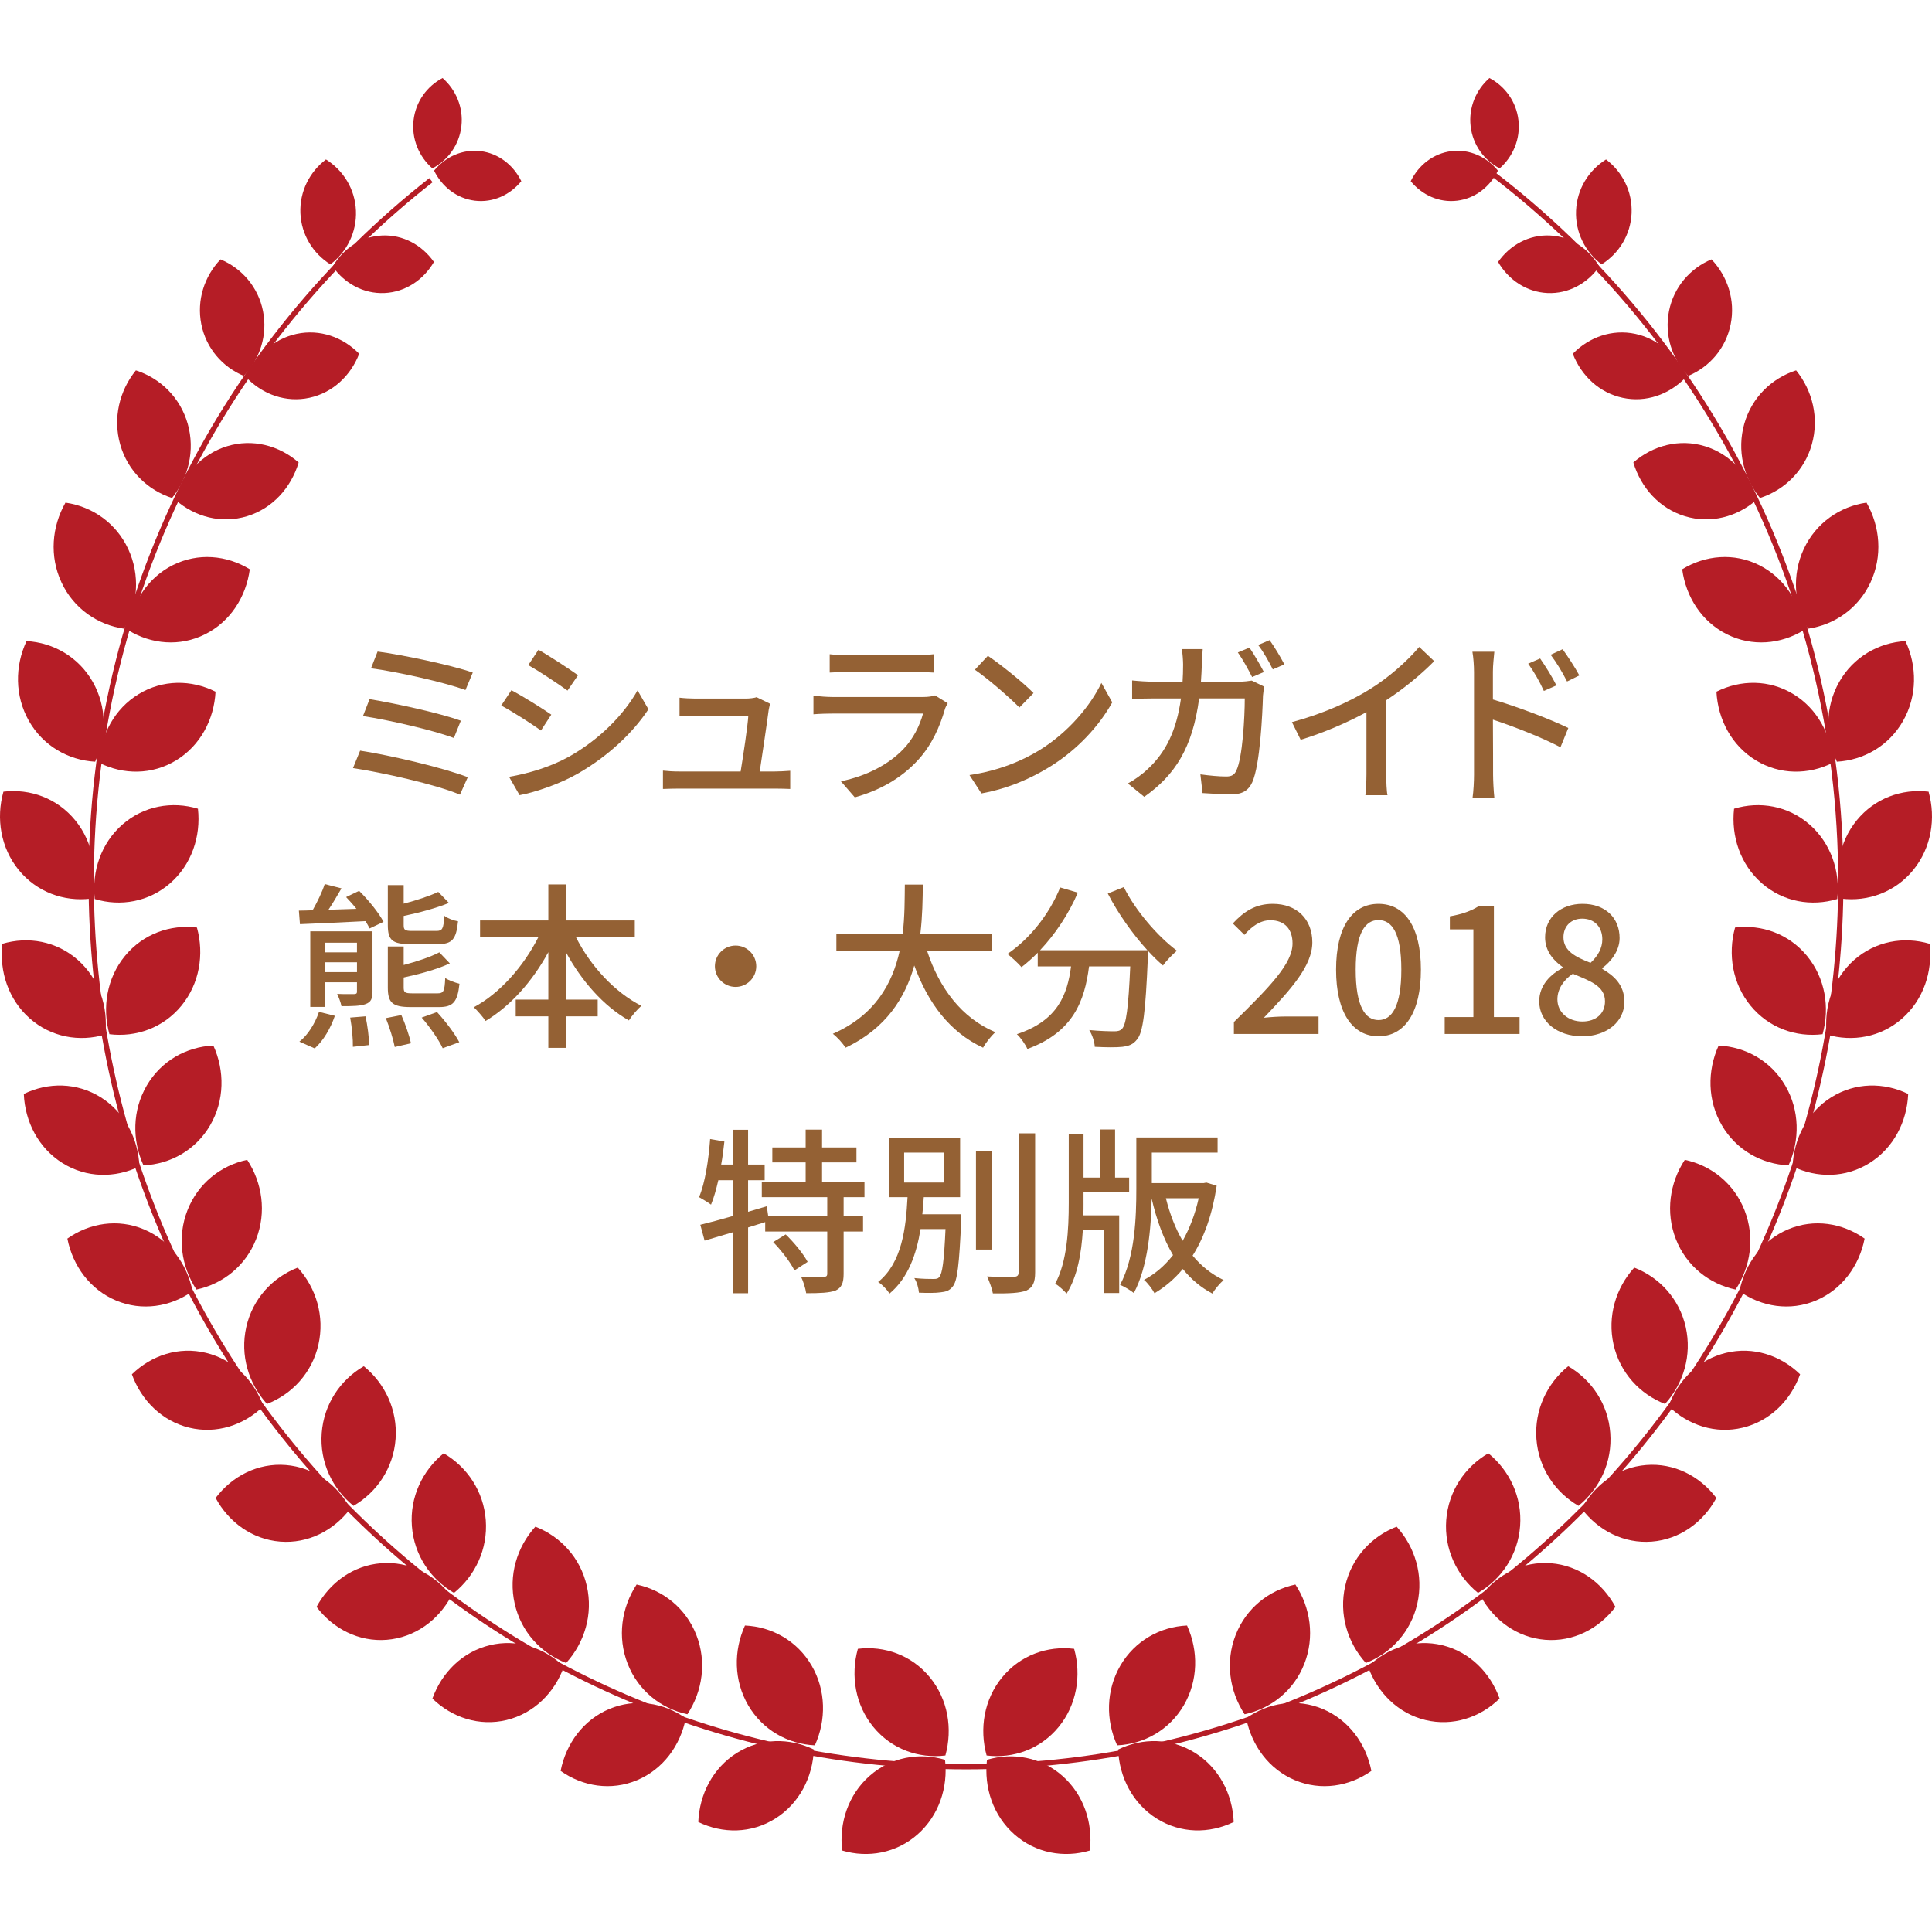 <?xml version="1.0" encoding="utf-8"?>
<!-- Generator: Adobe Illustrator 25.4.5, SVG Export Plug-In . SVG Version: 6.00 Build 0)  -->
<svg version="1.1" id="レイヤー_1" xmlns="http://www.w3.org/2000/svg" xmlns:xlink="http://www.w3.org/1999/xlink" x="0px"
	 y="0px" width="130px" height="130px" viewBox="0 0 130 130" enable-background="new 0 0 130 130" xml:space="preserve">
<g>
	<g>
		<g>
			<g>
				<g>
					<path fill="#B51D26" d="M35.076,12.191c-0.761,0.93-1.908,1.46-3.122,1.313c-1.214-0.147-2.213-0.936-2.746-2.023
						c0.761-0.93,1.908-1.46,3.122-1.313C33.544,10.315,34.542,11.104,35.076,12.191z"/>
					<path fill="#B51D26" d="M29.779,5.25c0.898,0.789,1.409,1.978,1.267,3.236c-0.142,1.258-0.904,2.293-1.952,2.846
						c-0.897-0.789-1.409-1.978-1.267-3.236C27.969,6.838,28.73,5.803,29.779,5.25z"/>
				</g>
				<g>
					<path fill="#B51D26" d="M29.198,17.627c-0.702,1.205-1.914,2.027-3.324,2.091c-1.409,0.064-2.687-0.645-3.487-1.781
						c0.702-1.205,1.914-2.027,3.324-2.091C27.12,15.781,28.398,16.49,29.198,17.627z"/>
					<path fill="#B51D26" d="M21.934,10.729c1.162,0.727,1.955,1.984,2.017,3.445c0.062,1.461-0.622,2.785-1.719,3.615
						c-1.162-0.727-1.956-1.984-2.018-3.445C20.153,12.883,20.837,11.559,21.934,10.729z"/>
				</g>
				<g>
					<path fill="#B51D26" d="M24.17,23.805c-0.574,1.479-1.788,2.627-3.353,2.963c-1.565,0.337-3.118-0.217-4.213-1.338
						c0.574-1.48,1.788-2.627,3.353-2.963C21.523,22.131,23.076,22.684,24.17,23.805z"/>
					<path fill="#B51D26" d="M14.837,17.453c1.428,0.595,2.534,1.853,2.859,3.475c0.324,1.623-0.209,3.232-1.291,4.367
						c-1.427-0.595-2.535-1.853-2.859-3.475C13.222,20.197,13.755,18.587,14.837,17.453z"/>
				</g>
				<g>
					<path fill="#B51D26" d="M20.096,31.119c-0.51,1.702-1.761,3.095-3.475,3.616c-1.714,0.522-3.493,0.052-4.81-1.094
						c0.51-1.703,1.761-3.095,3.475-3.617C17,29.503,18.779,29.973,20.096,31.119z"/>
					<path fill="#B51D26" d="M9.143,24.921c1.642,0.529,2.986,1.825,3.489,3.602c0.504,1.777,0.05,3.62-1.056,4.986
						c-1.642-0.529-2.986-1.825-3.489-3.602C7.584,28.13,8.037,26.286,9.143,24.921z"/>
				</g>
				<g>
					<path fill="#B51D26" d="M16.808,38.305c-0.247,1.859-1.315,3.528-3.009,4.375c-1.694,0.848-3.619,0.676-5.177-0.279
						c0.248-1.859,1.316-3.528,3.009-4.376C13.325,37.179,15.25,37.35,16.808,38.305z"/>
					<path fill="#B51D26" d="M4.405,33.821c1.793,0.256,3.403,1.363,4.221,3.119c0.818,1.756,0.653,3.751-0.269,5.366
						c-1.793-0.257-3.404-1.363-4.221-3.119C3.318,37.431,3.483,35.436,4.405,33.821z"/>
				</g>
				<g>
					<path fill="#B51D26" d="M14.504,46.542c-0.098,1.874-1.029,3.629-2.649,4.618c-1.62,0.99-3.552,0.984-5.181,0.166
						c0.098-1.874,1.029-3.628,2.65-4.618C10.943,45.718,12.875,45.724,14.504,46.542z"/>
					<path fill="#B51D26" d="M1.785,43.137c1.808,0.102,3.501,1.067,4.456,2.746c0.955,1.679,0.95,3.682,0.16,5.371
						c-1.808-0.102-3.501-1.067-4.456-2.746C0.99,46.828,0.996,44.825,1.785,43.137z"/>
				</g>
				<g>
					<path fill="#B51D26" d="M13.319,54.417c0.206,1.864-0.428,3.756-1.865,5.013c-1.437,1.258-3.343,1.588-5.081,1.064
						c-0.206-1.864,0.428-3.756,1.865-5.014C9.675,54.223,11.581,53.893,13.319,54.417z"/>
					<path fill="#B51D26" d="M0.23,53.27c1.799-0.214,3.623,0.443,4.837,1.933c1.213,1.49,1.532,3.465,1.027,5.267
						c-1.798,0.214-3.624-0.443-4.837-1.933C0.044,57.047-0.275,55.072,0.23,53.27z"/>
				</g>
				<g>
					<path fill="#B51D26" d="M13.251,62.412c0.498,1.804,0.173,3.778-1.046,5.262c-1.218,1.485-3.046,2.135-4.844,1.914
						c-0.499-1.804-0.173-3.778,1.046-5.263C9.626,62.841,11.454,62.191,13.251,62.412z"/>
					<path fill="#B51D26" d="M0.158,63.507c1.74-0.517,3.645-0.179,5.077,1.084c1.432,1.263,2.059,3.158,1.846,5.021
						c-1.74,0.517-3.645,0.179-5.077-1.084C0.572,67.264-0.055,65.37,0.158,63.507z"/>
				</g>
				<g>
					<path fill="#B51D26" d="M14.357,70.353c0.771,1.698,0.755,3.7-0.219,5.368c-0.973,1.668-2.677,2.613-4.485,2.694
						c-0.771-1.698-0.755-3.7,0.219-5.368C10.845,71.379,12.549,70.434,14.357,70.353z"/>
					<path fill="#B51D26" d="M1.602,73.609c1.638-0.799,3.57-0.782,5.179,0.227c1.609,1.009,2.521,2.775,2.599,4.649
						c-1.638,0.799-3.57,0.782-5.18-0.227C2.592,77.249,1.68,75.484,1.602,73.609z"/>
				</g>
				<g>
					<path fill="#B51D26" d="M16.633,78.043c1.02,1.551,1.308,3.531,0.601,5.337c-0.707,1.806-2.245,3.018-4.019,3.393
						c-1.02-1.55-1.308-3.531-0.601-5.337C13.321,79.63,14.859,78.418,16.633,78.043z"/>
					<path fill="#B51D26" d="M4.533,83.343c1.496-1.057,3.406-1.356,5.149-0.623c1.743,0.733,2.912,2.328,3.274,4.166
						c-1.496,1.057-3.406,1.356-5.149,0.623C6.064,86.776,4.895,85.182,4.533,83.343z"/>
				</g>
				<g>
					<path fill="#B51D26" d="M20.035,85.295c1.239,1.368,1.82,3.278,1.392,5.176c-0.428,1.898-1.767,3.342-3.463,3.998
						c-1.239-1.368-1.82-3.278-1.392-5.176C17,87.395,18.339,85.95,20.035,85.295z"/>
					<path fill="#B51D26" d="M8.874,92.475c1.32-1.284,3.162-1.887,4.993-1.443c1.831,0.444,3.224,1.832,3.857,3.59
						c-1.32,1.284-3.162,1.887-4.994,1.443C10.9,95.62,9.507,94.233,8.874,92.475z"/>
				</g>
				<g>
					<path fill="#B51D26" d="M24.48,91.931c1.426,1.155,2.283,2.951,2.139,4.894c-0.143,1.944-1.253,3.583-2.833,4.5
						c-1.427-1.155-2.283-2.95-2.139-4.894C21.79,94.487,22.9,92.847,24.48,91.931z"/>
					<path fill="#B51D26" d="M14.51,100.795c1.115-1.479,2.847-2.366,4.722-2.217c1.875,0.149,3.457,1.299,4.341,2.936
						c-1.115,1.478-2.847,2.366-4.722,2.217C16.976,103.583,15.394,102.432,14.51,100.795z"/>
				</g>
				<g>
					<path fill="#B51D26" d="M29.854,97.789c1.579,0.917,2.689,2.556,2.833,4.5c0.144,1.944-0.713,3.739-2.139,4.894
						c-1.579-0.917-2.689-2.556-2.833-4.5C27.571,100.74,28.428,98.944,29.854,97.789z"/>
					<path fill="#B51D26" d="M21.301,108.123c0.885-1.637,2.466-2.787,4.341-2.936c1.875-0.149,3.607,0.739,4.722,2.217
						c-0.885,1.637-2.466,2.787-4.341,2.936C24.148,110.489,22.416,109.601,21.301,108.123z"/>
				</g>
				<g>
					<path fill="#B51D26" d="M36.023,102.725c1.696,0.656,3.035,2.1,3.463,3.998c0.429,1.898-0.152,3.808-1.392,5.176
						c-1.696-0.656-3.035-2.1-3.463-3.998C34.203,106.003,34.784,104.093,36.023,102.725z"/>
					<path fill="#B51D26" d="M29.096,114.293c0.632-1.758,2.026-3.145,3.857-3.59c1.831-0.444,3.674,0.158,4.994,1.443
						c-0.633,1.758-2.026,3.145-3.857,3.59C32.259,116.18,30.416,115.578,29.096,114.293z"/>
				</g>
				<g>
					<path fill="#B51D26" d="M42.836,106.619c1.774,0.375,3.312,1.587,4.019,3.393c0.708,1.806,0.419,3.786-0.601,5.337
						c-1.774-0.376-3.312-1.587-4.019-3.393C41.528,110.15,41.816,108.17,42.836,106.619z"/>
					<path fill="#B51D26" d="M37.723,119.16c0.362-1.838,1.531-3.433,3.274-4.166c1.743-0.733,3.653-0.434,5.149,0.623
						c-0.362,1.838-1.531,3.433-3.274,4.166C41.129,120.517,39.218,120.218,37.723,119.16z"/>
				</g>
				<g>
					<path fill="#B51D26" d="M50.127,109.378c1.809,0.081,3.512,1.026,4.485,2.694c0.973,1.668,0.99,3.671,0.219,5.368
						c-1.809-0.081-3.512-1.026-4.486-2.694C49.372,113.078,49.356,111.075,50.127,109.378z"/>
					<path fill="#B51D26" d="M46.986,122.598c0.078-1.875,0.989-3.64,2.598-4.649c1.609-1.009,3.541-1.026,5.179-0.227
						c-0.078,1.874-0.989,3.64-2.599,4.649C50.556,123.38,48.624,123.397,46.986,122.598z"/>
				</g>
				<g>
					<path fill="#B51D26" d="M57.723,110.947c1.797-0.221,3.625,0.429,4.844,1.914c1.219,1.485,1.544,3.459,1.046,5.262
						c-1.798,0.221-3.625-0.429-4.844-1.914C57.55,114.724,57.224,112.75,57.723,110.947z"/>
					<path fill="#B51D26" d="M56.666,124.518c-0.213-1.863,0.414-3.757,1.846-5.021c1.432-1.263,3.337-1.601,5.077-1.084
						c0.213,1.863-0.414,3.758-1.847,5.021C60.311,124.697,58.406,125.035,56.666,124.518z"/>
				</g>
			</g>
		</g>
		<g>
			<g>
				<g>
					<path fill="#B51D26" d="M94.924,12.191c0.761,0.93,1.908,1.46,3.122,1.313c1.214-0.147,2.213-0.936,2.746-2.023
						c-0.761-0.93-1.908-1.46-3.122-1.313C96.457,10.315,95.458,11.104,94.924,12.191z"/>
					<path fill="#B51D26" d="M100.221,5.25c-0.898,0.789-1.409,1.978-1.267,3.236c0.142,1.258,0.904,2.293,1.952,2.846
						c0.897-0.789,1.409-1.978,1.267-3.236C102.031,6.838,101.27,5.803,100.221,5.25z"/>
				</g>
				<g>
					<path fill="#B51D26" d="M100.802,17.627c0.702,1.205,1.914,2.027,3.324,2.091c1.409,0.064,2.687-0.645,3.487-1.781
						c-0.702-1.205-1.914-2.027-3.324-2.091C102.88,15.781,101.602,16.49,100.802,17.627z"/>
					<path fill="#B51D26" d="M108.066,10.729c-1.162,0.727-1.955,1.984-2.017,3.445c-0.062,1.461,0.622,2.785,1.719,3.615
						c1.162-0.727,1.956-1.984,2.018-3.445C109.847,12.883,109.163,11.559,108.066,10.729z"/>
				</g>
				<g>
					<path fill="#B51D26" d="M105.83,23.805c0.574,1.479,1.787,2.627,3.353,2.963c1.565,0.337,3.118-0.217,4.213-1.338
						c-0.574-1.48-1.787-2.627-3.353-2.963C108.477,22.131,106.924,22.684,105.83,23.805z"/>
					<path fill="#B51D26" d="M115.163,17.453c-1.427,0.595-2.534,1.853-2.859,3.475c-0.324,1.623,0.209,3.232,1.291,4.367
						c1.427-0.595,2.535-1.853,2.859-3.475C116.778,20.197,116.245,18.587,115.163,17.453z"/>
				</g>
				<g>
					<path fill="#B51D26" d="M109.904,31.119c0.51,1.702,1.761,3.095,3.475,3.616c1.714,0.522,3.493,0.052,4.81-1.094
						c-0.51-1.703-1.761-3.095-3.475-3.617C113,29.503,111.221,29.973,109.904,31.119z"/>
					<path fill="#B51D26" d="M120.857,24.921c-1.642,0.529-2.986,1.825-3.489,3.602c-0.503,1.777-0.05,3.62,1.056,4.986
						c1.642-0.529,2.986-1.825,3.489-3.602C122.416,28.13,121.963,26.286,120.857,24.921z"/>
				</g>
				<g>
					<path fill="#B51D26" d="M113.192,38.305c0.247,1.859,1.315,3.528,3.009,4.375c1.694,0.848,3.619,0.676,5.177-0.279
						c-0.248-1.859-1.315-3.528-3.009-4.376C116.675,37.179,114.75,37.35,113.192,38.305z"/>
					<path fill="#B51D26" d="M125.595,33.821c-1.793,0.256-3.403,1.363-4.221,3.119c-0.818,1.756-0.653,3.751,0.269,5.366
						c1.793-0.257,3.403-1.363,4.221-3.119C126.682,37.431,126.517,35.436,125.595,33.821z"/>
				</g>
				<g>
					<path fill="#B51D26" d="M115.496,46.542c0.098,1.874,1.029,3.629,2.649,4.618c1.62,0.99,3.552,0.984,5.181,0.166
						c-0.098-1.874-1.029-3.628-2.65-4.618C119.057,45.718,117.125,45.724,115.496,46.542z"/>
					<path fill="#B51D26" d="M128.215,43.137c-1.808,0.102-3.501,1.067-4.456,2.746c-0.955,1.679-0.95,3.682-0.16,5.371
						c1.808-0.102,3.501-1.067,4.456-2.746C129.01,46.828,129.004,44.825,128.215,43.137z"/>
				</g>
				<g>
					<path fill="#B51D26" d="M116.681,54.417c-0.206,1.864,0.428,3.756,1.865,5.013c1.437,1.258,3.343,1.588,5.081,1.064
						c0.206-1.864-0.428-3.756-1.865-5.014C120.325,54.223,118.419,53.893,116.681,54.417z"/>
					<path fill="#B51D26" d="M129.77,53.27c-1.799-0.214-3.624,0.443-4.837,1.933c-1.213,1.49-1.532,3.465-1.027,5.267
						c1.799,0.214,3.624-0.443,4.837-1.933C129.956,57.047,130.275,55.072,129.77,53.27z"/>
				</g>
				<g>
					<path fill="#B51D26" d="M116.749,62.412c-0.498,1.804-0.173,3.778,1.046,5.262c1.218,1.485,3.046,2.135,4.844,1.914
						c0.498-1.804,0.173-3.778-1.046-5.263C120.374,62.841,118.546,62.191,116.749,62.412z"/>
					<path fill="#B51D26" d="M129.842,63.507c-1.74-0.517-3.645-0.179-5.077,1.084c-1.432,1.263-2.06,3.158-1.846,5.021
						c1.74,0.517,3.645,0.179,5.077-1.084C129.428,67.264,130.055,65.37,129.842,63.507z"/>
				</g>
				<g>
					<path fill="#B51D26" d="M115.643,70.353c-0.771,1.698-0.755,3.7,0.219,5.368c0.973,1.668,2.677,2.613,4.485,2.694
						c0.771-1.698,0.755-3.7-0.219-5.368C119.155,71.379,117.451,70.434,115.643,70.353z"/>
					<path fill="#B51D26" d="M128.398,73.609c-1.638-0.799-3.57-0.782-5.179,0.227c-1.609,1.009-2.521,2.775-2.599,4.649
						c1.638,0.799,3.57,0.782,5.179-0.227C127.408,77.249,128.32,75.484,128.398,73.609z"/>
				</g>
				<g>
					<path fill="#B51D26" d="M113.367,78.043c-1.02,1.551-1.308,3.531-0.601,5.337c0.707,1.806,2.245,3.018,4.019,3.393
						c1.02-1.55,1.308-3.531,0.601-5.337C116.679,79.63,115.141,78.418,113.367,78.043z"/>
					<path fill="#B51D26" d="M125.467,83.343c-1.496-1.057-3.406-1.356-5.149-0.623c-1.743,0.733-2.912,2.328-3.274,4.166
						c1.496,1.057,3.406,1.356,5.149,0.623C123.936,86.776,125.105,85.182,125.467,83.343z"/>
				</g>
				<g>
					<path fill="#B51D26" d="M109.965,85.295c-1.239,1.368-1.82,3.278-1.392,5.176c0.428,1.898,1.767,3.342,3.463,3.998
						c1.239-1.368,1.82-3.278,1.392-5.176C113,87.395,111.661,85.95,109.965,85.295z"/>
					<path fill="#B51D26" d="M121.126,92.475c-1.32-1.284-3.162-1.887-4.993-1.443c-1.831,0.444-3.224,1.832-3.857,3.59
						c1.32,1.284,3.162,1.887,4.993,1.443C119.1,95.62,120.493,94.233,121.126,92.475z"/>
				</g>
				<g>
					<path fill="#B51D26" d="M105.52,91.931c-1.426,1.155-2.282,2.951-2.139,4.894c0.143,1.944,1.253,3.583,2.832,4.5
						c1.427-1.155,2.283-2.95,2.139-4.894C108.21,94.487,107.1,92.847,105.52,91.931z"/>
					<path fill="#B51D26" d="M115.49,100.795c-1.115-1.479-2.847-2.366-4.722-2.217c-1.875,0.149-3.457,1.299-4.341,2.936
						c1.115,1.478,2.847,2.366,4.722,2.217C113.024,103.583,114.606,102.432,115.49,100.795z"/>
				</g>
				<g>
					<path fill="#B51D26" d="M100.146,97.789c-1.579,0.917-2.689,2.556-2.833,4.5c-0.144,1.944,0.713,3.739,2.139,4.894
						c1.579-0.917,2.689-2.556,2.833-4.5C102.429,100.74,101.572,98.944,100.146,97.789z"/>
					<path fill="#B51D26" d="M108.699,108.123c-0.885-1.637-2.466-2.787-4.341-2.936c-1.875-0.149-3.607,0.739-4.722,2.217
						c0.885,1.637,2.466,2.787,4.341,2.936C105.852,110.489,107.584,109.601,108.699,108.123z"/>
				</g>
				<g>
					<path fill="#B51D26" d="M93.977,102.725c-1.696,0.656-3.035,2.1-3.463,3.998c-0.429,1.898,0.153,3.808,1.392,5.176
						c1.696-0.656,3.035-2.1,3.463-3.998C95.797,106.003,95.216,104.093,93.977,102.725z"/>
					<path fill="#B51D26" d="M100.904,114.293c-0.632-1.758-2.026-3.145-3.857-3.59c-1.831-0.444-3.674,0.158-4.994,1.443
						c0.633,1.758,2.026,3.145,3.857,3.59C97.741,116.18,99.584,115.578,100.904,114.293z"/>
				</g>
				<g>
					<path fill="#B51D26" d="M87.164,106.619c-1.774,0.375-3.312,1.587-4.019,3.393c-0.708,1.806-0.419,3.786,0.601,5.337
						c1.774-0.376,3.312-1.587,4.019-3.393C88.472,110.15,88.184,108.17,87.164,106.619z"/>
					<path fill="#B51D26" d="M92.278,119.16c-0.362-1.838-1.531-3.433-3.274-4.166c-1.743-0.733-3.653-0.434-5.149,0.623
						c0.362,1.838,1.531,3.433,3.274,4.166C88.871,120.517,90.782,120.218,92.278,119.16z"/>
				</g>
				<g>
					<path fill="#B51D26" d="M79.873,109.378c-1.809,0.081-3.512,1.026-4.485,2.694c-0.973,1.668-0.99,3.671-0.219,5.368
						c1.809-0.081,3.512-1.026,4.486-2.694C80.628,113.078,80.644,111.075,79.873,109.378z"/>
					<path fill="#B51D26" d="M83.014,122.598c-0.078-1.875-0.989-3.64-2.599-4.649c-1.609-1.009-3.541-1.026-5.179-0.227
						c0.078,1.874,0.989,3.64,2.599,4.649C79.444,123.38,81.376,123.397,83.014,122.598z"/>
				</g>
				<g>
					<path fill="#B51D26" d="M72.277,110.947c-1.798-0.221-3.625,0.429-4.844,1.914c-1.219,1.485-1.545,3.459-1.046,5.262
						c1.798,0.221,3.625-0.429,4.844-1.914C72.45,114.724,72.776,112.75,72.277,110.947z"/>
					<path fill="#B51D26" d="M73.334,124.518c0.213-1.863-0.414-3.757-1.846-5.021c-1.433-1.263-3.337-1.601-5.077-1.084
						c-0.213,1.863,0.414,3.758,1.846,5.021C69.689,124.697,71.594,125.035,73.334,124.518z"/>
				</g>
			</g>
		</g>
	</g>
	<path fill="none" stroke="#B51D26" stroke-width="0.354" stroke-miterlimit="10" d="M99.683,11.121
		c14.658,10.84,24.181,28.374,24.181,48.16c0,32.915-26.354,59.598-58.864,59.598S6.136,92.196,6.136,59.281
		c0-19.187,8.955-36.256,22.864-47.157"/>
	<g>
		<path fill="#946134" d="M31.476,52.296l-0.528,1.175c-1.595-0.684-5.265-1.499-7.195-1.787l0.479-1.175
			C26.258,50.821,29.832,51.661,31.476,52.296z M31.008,48.495l-0.468,1.163c-1.392-0.528-4.378-1.211-6.117-1.475l0.444-1.139
			C26.534,47.319,29.509,47.955,31.008,48.495z M31.812,45.256l-0.492,1.175c-1.427-0.528-4.678-1.248-6.356-1.463l0.443-1.127
			C26.978,44.045,30.3,44.729,31.812,45.256z"/>
		<path fill="#946134" d="M37.095,48.087l-0.696,1.067c-0.635-0.456-1.906-1.271-2.674-1.679l0.684-1.032
			C35.163,46.839,36.531,47.691,37.095,48.087z M38.306,50.905c2.003-1.14,3.622-2.747,4.594-4.45l0.731,1.271
			c-1.079,1.631-2.746,3.166-4.689,4.293c-1.211,0.708-2.891,1.283-3.981,1.487l-0.708-1.235
			C35.583,52.044,37.047,51.601,38.306,50.905z M38.894,45.436l-0.708,1.032c-0.611-0.444-1.895-1.295-2.639-1.715l0.684-1.031
			C36.975,44.141,38.33,45.028,38.894,45.436z"/>
		<path fill="#946134" d="M51.721,47.787c-0.097,0.768-0.433,3.01-0.6,4.125h1.007c0.276,0,0.768-0.024,1.044-0.048v1.223
			c-0.229-0.012-0.732-0.024-1.02-0.024h-6.465c-0.396,0-0.672,0.012-1.079,0.024v-1.235c0.312,0.036,0.695,0.06,1.079,0.06h4.149
			c0.168-1.02,0.48-3.083,0.517-3.754h-3.562c-0.359,0-0.743,0.024-1.067,0.036v-1.248c0.3,0.036,0.756,0.06,1.056,0.06h3.406
			c0.216,0,0.6-0.036,0.719-0.096l0.912,0.444C51.78,47.487,51.744,47.667,51.721,47.787z"/>
		<path fill="#946134" d="M63.575,47.739c-0.336,1.164-0.876,2.375-1.764,3.358c-1.235,1.367-2.758,2.123-4.293,2.555l-0.936-1.08
			c1.751-0.36,3.214-1.14,4.197-2.159c0.684-0.708,1.115-1.607,1.331-2.399h-6.104c-0.287,0-0.815,0.012-1.271,0.048v-1.247
			c0.467,0.048,0.923,0.084,1.271,0.084h6.141c0.324,0,0.612-0.048,0.768-0.108l0.852,0.528
			C63.695,47.451,63.599,47.631,63.575,47.739z M56.979,44.081h4.666c0.384,0,0.875-0.024,1.175-0.06v1.235
			c-0.3-0.024-0.779-0.036-1.188-0.036h-4.653c-0.384,0-0.815,0.012-1.151,0.036v-1.235C56.139,44.057,56.583,44.081,56.979,44.081z
			"/>
		<path fill="#946134" d="M69.949,50.474c1.931-1.188,3.431-2.987,4.162-4.522l0.731,1.308c-0.863,1.559-2.339,3.19-4.21,4.341
			c-1.211,0.744-2.734,1.451-4.594,1.787l-0.803-1.235C67.239,51.853,68.798,51.181,69.949,50.474z M69.542,46.636l-0.948,0.971
			c-0.623-0.636-2.11-1.943-2.998-2.542l0.876-0.936C67.311,44.692,68.87,45.94,69.542,46.636z"/>
		<path fill="#946134" d="M80.87,44.692c-0.013,0.408-0.036,0.804-0.061,1.176H83.4c0.312,0,0.588-0.036,0.827-0.072l0.84,0.408
			c-0.036,0.204-0.072,0.456-0.084,0.612c-0.036,1.211-0.191,4.642-0.72,5.817c-0.252,0.552-0.659,0.815-1.391,0.815
			c-0.648,0-1.344-0.048-1.955-0.084l-0.145-1.259c0.612,0.084,1.248,0.144,1.739,0.144c0.36,0,0.552-0.108,0.684-0.408
			c0.408-0.84,0.563-3.55,0.563-4.846h-3.07c-0.443,3.334-1.631,5.169-3.693,6.621l-1.104-0.899c0.432-0.228,0.959-0.6,1.379-1.008
			c1.164-1.091,1.896-2.542,2.195-4.713h-1.823c-0.443,0-1.008,0.012-1.463,0.048v-1.259c0.455,0.048,0.995,0.084,1.463,0.084h1.931
			c0.024-0.36,0.036-0.744,0.036-1.151c0-0.264-0.036-0.756-0.084-1.043h1.403C80.906,43.961,80.882,44.405,80.87,44.692z
			 M85.044,45.22l-0.792,0.336c-0.24-0.48-0.636-1.199-0.96-1.655l0.78-0.324C84.372,44.009,84.804,44.752,85.044,45.22z
			 M86.423,44.705l-0.779,0.336c-0.252-0.516-0.648-1.2-0.983-1.643l0.768-0.324C85.751,43.517,86.195,44.261,86.423,44.705z"/>
		<path fill="#946134" d="M92.162,46.384c1.247-0.768,2.519-1.883,3.334-2.854l1.008,0.959c-0.912,0.923-2.039,1.847-3.227,2.626
			v4.977c0,0.492,0.024,1.151,0.084,1.416h-1.487c0.036-0.264,0.072-0.924,0.072-1.416v-4.173c-1.26,0.684-2.843,1.379-4.426,1.859
			l-0.588-1.188C89.032,48.027,90.831,47.211,92.162,46.384z"/>
		<path fill="#946134" d="M99.182,45.196c0-0.384-0.036-0.947-0.107-1.343h1.475c-0.036,0.396-0.096,0.912-0.096,1.343
			c0,0.444,0,1.115,0,1.871c1.583,0.468,3.886,1.331,5.073,1.919l-0.527,1.295c-1.271-0.671-3.227-1.427-4.546-1.859
			c0.012,1.655,0.012,3.311,0.012,3.706c0,0.372,0.036,1.104,0.084,1.535h-1.463c0.06-0.42,0.096-1.08,0.096-1.535V45.196z
			 M104.723,46.12l-0.84,0.372c-0.312-0.684-0.647-1.259-1.055-1.835l0.804-0.348C103.955,44.776,104.459,45.556,104.723,46.12z
			 M106.27,45.448l-0.827,0.408c-0.348-0.684-0.684-1.235-1.104-1.799l0.804-0.372C105.467,44.129,105.982,44.908,106.27,45.448z"/>
		<path fill="#946134" d="M24.164,59.943c0.624,0.612,1.332,1.487,1.644,2.087l-0.936,0.444c-0.072-0.144-0.168-0.312-0.275-0.492
			c-1.607,0.084-3.227,0.156-4.414,0.204l-0.072-0.911c0.276,0,0.588-0.012,0.924-0.024c0.312-0.552,0.647-1.235,0.815-1.763
			l1.128,0.288c-0.276,0.468-0.576,0.996-0.876,1.439l1.883-0.06c-0.228-0.288-0.468-0.552-0.695-0.792L24.164,59.943z
			 M20.146,70.089c0.552-0.419,1.056-1.223,1.319-2.003l1.067,0.265c-0.275,0.815-0.756,1.654-1.355,2.194L20.146,70.089z
			 M25.064,66.719c0,0.48-0.097,0.708-0.456,0.84c-0.336,0.132-0.876,0.144-1.631,0.144c-0.049-0.264-0.181-0.587-0.288-0.827
			c0.516,0.024,0.995,0.012,1.151,0.012c0.155-0.012,0.18-0.048,0.18-0.18v-0.611h-2.146v1.655h-0.996v-5.085h4.187V66.719z
			 M21.874,63.433v0.647h2.146v-0.647H21.874z M24.021,65.412v-0.66h-2.146v0.66H24.021z M24.597,68.386
			c0.132,0.624,0.239,1.428,0.239,1.932l-1.091,0.12c0.012-0.492-0.061-1.319-0.181-1.968L24.597,68.386z M27.007,68.302
			c0.264,0.588,0.54,1.403,0.647,1.896l-1.091,0.252c-0.097-0.504-0.349-1.319-0.6-1.943L27.007,68.302z M27.618,63.529
			c-1.223,0-1.522-0.264-1.522-1.284v-2.687h1.067v1.248c0.875-0.228,1.751-0.516,2.326-0.792l0.72,0.744
			c-0.863,0.348-2.003,0.659-3.046,0.875v0.611c0,0.336,0.084,0.396,0.575,0.396h1.631c0.396,0,0.48-0.144,0.528-1.02
			c0.204,0.168,0.623,0.324,0.923,0.372c-0.119,1.223-0.407,1.535-1.343,1.535H27.618z M27.631,67.763
			c-1.235,0-1.535-0.3-1.535-1.319v-2.758h1.067v1.247c0.899-0.24,1.811-0.54,2.398-0.852l0.708,0.744
			c-0.852,0.396-2.039,0.72-3.106,0.948v0.671c0,0.336,0.084,0.396,0.587,0.396h1.691c0.408,0,0.479-0.144,0.516-1.031
			c0.229,0.156,0.66,0.312,0.96,0.384c-0.132,1.235-0.432,1.571-1.38,1.571H27.631z M29.405,68.099
			c0.564,0.611,1.199,1.451,1.499,2.026l-1.115,0.408c-0.252-0.552-0.863-1.428-1.415-2.063L29.405,68.099z"/>
		<path fill="#946134" d="M38.755,63.062c0.972,1.931,2.603,3.705,4.401,4.617c-0.264,0.228-0.659,0.684-0.839,0.983
			c-1.716-0.972-3.19-2.663-4.246-4.605v3.202h2.146v1.127h-2.146v2.123h-1.175v-2.123h-2.195v-1.127h2.195v-3.19
			c-1.056,1.943-2.543,3.622-4.222,4.629c-0.181-0.276-0.552-0.696-0.792-0.924c1.739-0.924,3.358-2.758,4.342-4.713h-3.922v-1.127
			h4.594v-2.423h1.175v2.423h4.642v1.127H38.755z"/>
		<path fill="#946134" d="M50.887,65.016c0,0.768-0.623,1.391-1.391,1.391s-1.392-0.624-1.392-1.391s0.624-1.391,1.392-1.391
			S50.887,64.249,50.887,65.016z"/>
		<path fill="#946134" d="M62.383,63.985c0.816,2.495,2.327,4.521,4.594,5.468c-0.275,0.24-0.647,0.708-0.827,1.044
			c-2.243-1.044-3.694-2.986-4.63-5.529c-0.611,2.17-1.907,4.246-4.629,5.529c-0.181-0.3-0.54-0.695-0.852-0.936
			c2.854-1.247,4.018-3.406,4.497-5.577h-4.258v-1.151h4.462c0.144-1.199,0.132-2.351,0.144-3.31h1.212
			c-0.013,0.971-0.024,2.123-0.168,3.31h4.833v1.151H62.383z"/>
		<path fill="#946134" d="M75.618,59.691c0.768,1.559,2.279,3.322,3.574,4.281c-0.288,0.24-0.72,0.684-0.936,0.996
			c-0.323-0.276-0.671-0.612-1.007-0.983c0,0.108,0,0.36-0.013,0.468c-0.155,3.633-0.323,5.025-0.731,5.493
			c-0.275,0.348-0.552,0.432-0.983,0.492c-0.407,0.048-1.14,0.035-1.858,0c-0.013-0.336-0.168-0.804-0.372-1.128
			c0.731,0.072,1.415,0.084,1.69,0.084c0.24,0,0.385-0.036,0.517-0.168c0.275-0.288,0.432-1.415,0.552-4.197H73.28
			c-0.3,2.326-1.067,4.425-4.15,5.553c-0.12-0.288-0.455-0.768-0.707-0.995c2.758-0.912,3.394-2.663,3.646-4.558h-2.242v-0.924
			c-0.349,0.36-0.72,0.684-1.092,0.972c-0.204-0.24-0.684-0.684-0.947-0.888c1.487-1.007,2.807-2.65,3.55-4.473l1.188,0.348
			c-0.624,1.451-1.523,2.794-2.543,3.874h7.221c-0.996-1.092-1.979-2.483-2.663-3.814L75.618,59.691z"/>
		<path fill="#946134" d="M83.026,68.77c2.459-2.41,3.946-3.945,3.946-5.289c0-0.936-0.504-1.559-1.499-1.559
			c-0.696,0-1.271,0.444-1.739,0.983l-0.779-0.768c0.755-0.815,1.535-1.319,2.687-1.319c1.619,0,2.662,1.032,2.662,2.591
			c0,1.571-1.427,3.154-3.262,5.073c0.443-0.048,1.007-0.084,1.438-0.084h2.243v1.175h-5.697V68.77z"/>
		<path fill="#946134" d="M89.902,65.244c0-2.891,1.104-4.426,2.854-4.426c1.763,0,2.854,1.547,2.854,4.426
			c0,2.891-1.092,4.485-2.854,4.485C91.006,69.729,89.902,68.135,89.902,65.244z M94.292,65.244c0-2.471-0.636-3.334-1.535-3.334
			s-1.535,0.863-1.535,3.334s0.636,3.394,1.535,3.394S94.292,67.715,94.292,65.244z"/>
		<path fill="#946134" d="M97.21,68.435h1.931v-5.901h-1.583v-0.875c0.828-0.144,1.416-0.36,1.919-0.672h1.044v7.448h1.727v1.139
			H97.21V68.435z"/>
		<path fill="#946134" d="M103.57,67.379c0-1.092,0.768-1.823,1.583-2.255v-0.048c-0.659-0.468-1.188-1.104-1.188-2.003
			c0-1.367,1.08-2.255,2.519-2.255c1.535,0,2.495,0.948,2.495,2.303c0,0.888-0.624,1.619-1.163,2.015v0.06
			c0.779,0.456,1.486,1.067,1.486,2.219c0,1.307-1.151,2.314-2.854,2.314C104.794,69.729,103.57,68.746,103.57,67.379z
			 M107.996,67.379c0-1.02-0.972-1.367-2.171-1.859c-0.6,0.42-1.031,1.007-1.031,1.727c0,0.875,0.731,1.487,1.679,1.487
			C107.384,68.734,107.996,68.206,107.996,67.379z M107.816,63.205c0-0.792-0.492-1.391-1.355-1.391c-0.72,0-1.26,0.48-1.26,1.259
			c0,0.923,0.84,1.332,1.823,1.715C107.54,64.309,107.816,63.781,107.816,63.205z"/>
		<path fill="#946134" d="M56.766,80.555v1.283h1.307v1.031h-1.307v2.854c0,0.6-0.133,0.924-0.54,1.115
			c-0.42,0.156-1.079,0.181-1.979,0.181c-0.048-0.324-0.191-0.792-0.348-1.115c0.672,0.023,1.319,0.023,1.512,0.012
			c0.191,0,0.252-0.048,0.252-0.216v-2.831h-4.174v-0.636l-1.151,0.36v4.426h-1.031v-4.102c-0.684,0.203-1.332,0.396-1.896,0.563
			l-0.288-1.067c0.6-0.145,1.355-0.348,2.184-0.588v-2.411h-0.972c-0.145,0.624-0.3,1.188-0.492,1.644
			c-0.168-0.132-0.588-0.384-0.804-0.504c0.408-0.972,0.636-2.482,0.744-3.91l0.959,0.168c-0.06,0.516-0.119,1.044-0.216,1.548h0.78
			v-2.339h1.031v2.339h1.115v1.055h-1.115v2.123l1.259-0.372l0.097,0.672h3.97v-1.283H51.26v-1.031h2.951v-1.308h-2.243v-1.007
			h2.243V76.01h1.104v1.199h2.314v1.007h-2.314v1.308h2.854v1.031H56.766z M52.867,83.062c0.563,0.54,1.199,1.319,1.476,1.847
			l-0.888,0.576c-0.252-0.528-0.876-1.344-1.428-1.907L52.867,83.062z"/>
		<path fill="#946134" d="M64.688,81.706c0,0,0,0.312-0.012,0.456c-0.132,2.926-0.252,4.042-0.576,4.413
			c-0.216,0.276-0.456,0.348-0.815,0.384c-0.312,0.048-0.876,0.048-1.451,0.024c-0.024-0.3-0.132-0.708-0.312-0.983
			c0.552,0.06,1.079,0.06,1.283,0.06c0.191,0,0.312-0.012,0.396-0.132c0.204-0.216,0.324-1.067,0.42-3.227h-1.679
			c-0.276,1.691-0.828,3.287-2.087,4.342c-0.168-0.264-0.492-0.611-0.768-0.779c1.606-1.295,1.87-3.622,1.979-5.709h-1.247v-3.981
			h4.785v3.981h-2.446c-0.024,0.384-0.049,0.768-0.097,1.151H64.688z M60.838,79.571h2.687v-2.015h-2.687V79.571z M66.75,84.081
			h-1.079v-6.62h1.079V84.081z M69.652,76.261v9.355c0,0.695-0.168,1.02-0.587,1.223c-0.444,0.168-1.164,0.204-2.255,0.192
			c-0.061-0.3-0.229-0.815-0.396-1.14c0.816,0.036,1.571,0.024,1.812,0.024c0.228-0.012,0.312-0.084,0.312-0.3v-9.355H69.652z"/>
		<path fill="#946134" d="M72.909,80.95c0,0.276,0,0.552-0.012,0.828h2.411v5.229h-1.008v-4.233h-1.439
			c-0.096,1.547-0.359,3.106-1.091,4.27c-0.168-0.191-0.528-0.527-0.768-0.671c0.803-1.476,0.911-3.658,0.911-5.422v-4.653h0.995
			v2.938h1.115v-3.238h1.008v3.238h0.947v0.996h-3.07V80.95z M81.868,79.787c-0.287,1.907-0.839,3.466-1.619,4.701
			c0.576,0.696,1.271,1.26,2.087,1.644c-0.239,0.204-0.6,0.624-0.755,0.911c-0.78-0.407-1.439-0.972-1.991-1.655
			c-0.563,0.672-1.199,1.212-1.907,1.632c-0.144-0.276-0.468-0.708-0.707-0.899c0.731-0.384,1.391-0.948,1.954-1.667
			c-0.635-1.08-1.103-2.363-1.438-3.803c-0.036,1.979-0.252,4.582-1.199,6.356c-0.192-0.168-0.66-0.443-0.924-0.552
			c1.008-1.895,1.092-4.569,1.092-6.476v-3.442h5.469v1.02h-4.426v2.051h3.49l0.18-0.036L81.868,79.787z M78.45,80.627
			c0.264,1.056,0.636,2.026,1.128,2.866c0.468-0.827,0.839-1.787,1.079-2.866H78.45z"/>
	</g>
</g>
</svg>
